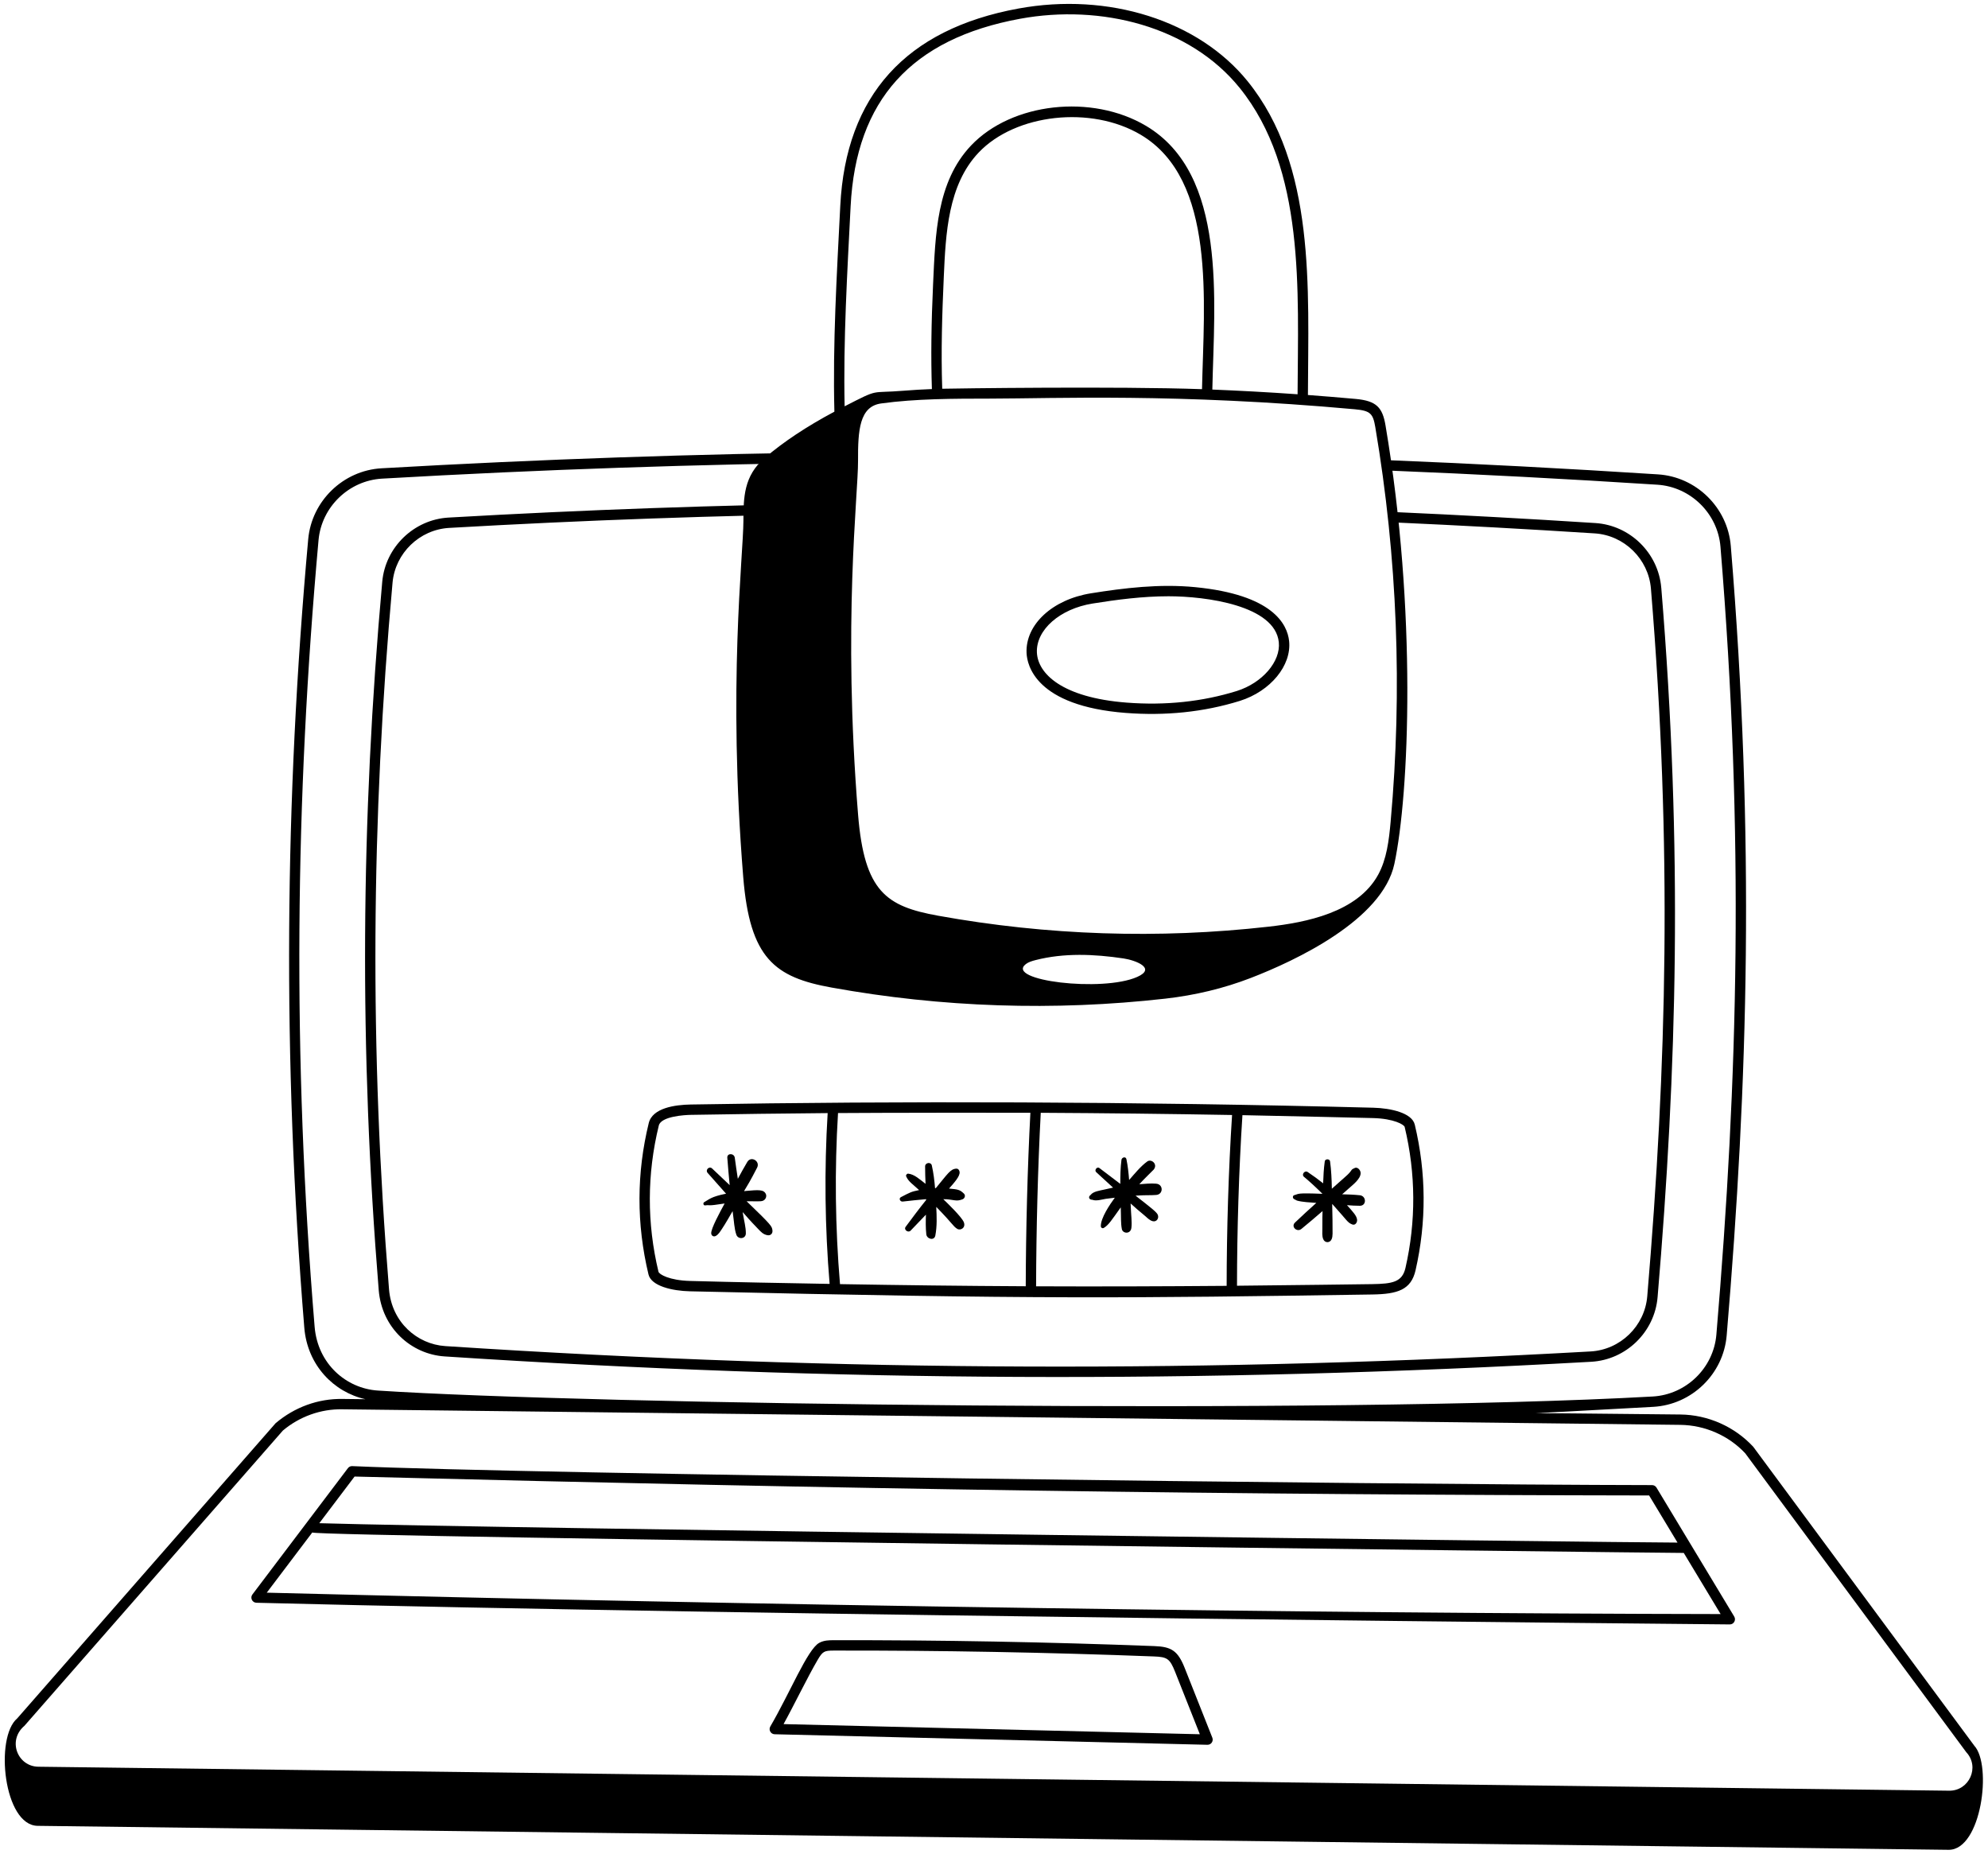 <svg width="384" height="358" viewBox="0 0 384 358" fill="none" xmlns="http://www.w3.org/2000/svg">
<path d="M320.886 113.505C320.334 106.813 314.864 101.441 308.164 101.011C295.052 100.169 282 99.453 268.968 98.871C269.044 99.543 269.116 100.213 269.186 100.885C282.11 101.465 295.048 102.173 308.034 103.007C313.752 103.375 318.42 107.957 318.892 113.669C323.024 163.759 321.948 205.786 318.182 250.346C317.696 256.092 312.988 260.668 307.232 260.99C234.808 265.046 163.901 265.056 86.011 259.956C80.573 259.6 75.661 255.356 75.143 248.98C71.401 202.968 71.675 158.501 75.823 112.525C76.337 106.823 81.037 102.277 86.753 101.949C113.071 100.441 138.801 99.537 164.209 99.195C164.251 98.525 164.293 97.857 164.339 97.189C138.877 97.531 113.073 98.437 86.639 99.953C79.943 100.337 74.435 105.663 73.833 112.345C69.673 158.437 69.401 203.016 73.153 249.144C73.753 256.522 79.485 261.532 85.883 261.95C161.273 266.89 231.914 267.21 307.346 262.984C314.092 262.608 319.608 257.244 320.178 250.512C323.904 206.404 325.07 164.183 320.89 113.503L320.886 113.505Z" fill="black"/>
<path d="M381.34 337.109L338.646 279.387C335.024 275.495 329.9 273.227 324.586 273.167C306.306 272.955 296.656 272.903 296.656 272.903C296.656 272.903 303.926 272.553 319.348 271.687C326.802 271.269 332.896 265.345 333.524 257.905C337.666 208.871 338.974 161.875 334.316 105.415C333.707 98.021 327.664 92.087 320.26 91.611C302.566 90.475 285.064 89.553 267.672 88.849C267.77 89.519 267.866 90.191 267.96 90.863C285.374 91.571 302.74 92.489 320.132 93.607C326.554 94.019 331.796 99.167 332.324 105.579C336.926 161.345 335.728 208.105 331.534 257.737C330.99 264.189 325.702 269.327 319.238 269.691C257.234 273.165 113.81 271.215 72.976 268.541C66.896 268.143 61.37 263.421 60.772 256.221C56.464 204.181 56.998 154.489 61.528 104.307C62.106 97.905 67.382 92.801 73.8 92.433C104.86 90.651 135.062 89.637 164.742 89.309C164.738 88.655 164.734 87.983 164.738 87.305C134.686 87.639 104.478 88.673 73.684 90.437C66.284 90.861 60.202 96.747 59.534 104.129C54.982 154.523 54.538 204.325 58.776 256.385C59.368 263.657 64.466 268.849 70.584 270.213L66.134 270.161C61.442 270.095 56.924 271.733 53.24 274.843L3.326 331.853C-1.05 335.533 0.712 352.525 7.272 352.603L376.421 357.233C382.734 357.233 384.834 340.849 381.336 337.109H381.34ZM376.516 345.817L7.41 341.187C3.396 341.141 1.378 336.119 4.726 333.277L54.64 276.267C57.848 273.569 61.948 272.083 66.114 272.161L324.562 275.167C329.332 275.221 333.932 277.257 337.11 280.663L379.804 338.385C382.464 341.245 380.37 345.843 376.516 345.817Z" fill="black"/>
<path d="M233.246 336.951L149.634 334.916C148.876 334.9 148.41 334.07 148.794 333.412C152.528 327.034 155.972 318.5 158.238 317.266C159.166 316.758 160.19 316.756 161.012 316.754C181.576 316.716 202.428 317.105 222.986 317.891C226.258 318.015 227.51 318.773 228.84 322.127L234.174 335.583C234.434 336.243 233.95 336.951 233.246 336.951ZM151.352 332.956L231.76 334.916L226.982 322.865C225.962 320.291 225.422 319.985 222.91 319.891C202.378 319.105 181.548 318.72 161.016 318.754C159.206 318.758 158.896 318.919 157.928 320.571C155.96 323.935 153.452 329.148 151.352 332.956Z" fill="black"/>
<path d="M334.984 312.192L319.966 287.284C319.786 286.984 319.462 286.8 319.11 286.8C266.966 286.726 102.682 284.67 68.026 283.134C67.7 283.12 67.398 283.274 67.202 283.53L48.758 307.918C48.268 308.566 48.718 309.5 49.53 309.522C147.602 312.028 334.126 313.706 334.126 313.706C334.904 313.706 335.384 312.852 334.982 312.19L334.984 312.192ZM68.488 285.15C165.356 287.622 237.89 288.682 318.542 288.802L324.028 297.902C314.158 297.918 94.966 295.152 61.674 294.158L68.486 285.152L68.488 285.15ZM51.528 307.574L60.316 295.954C61.598 296.8 319.516 299.908 325.234 299.9L332.354 311.706C252.976 311.574 148.32 310.034 51.528 307.574Z" fill="black"/>
<path d="M267.627 82.163C267.043 78.717 265.911 77.411 261.871 77.043C258.697 76.755 255.619 76.503 252.637 76.283C252.701 55.691 254.161 31.975 240.995 15.697C231.505 3.967 214.119 -1.547 196.695 1.653C174.946 5.643 163.384 18.461 162.306 39.749C161.632 53.057 160.836 66.419 161.17 79.499C155.718 82.417 151.36 85.315 147.718 88.427C143.638 91.911 143.62 96.113 143.598 100.559C143.566 107.503 140.55 132.175 143.564 169.407C144.838 185.113 149.656 188.735 160.638 190.717C181.914 194.563 203.599 195.283 225.083 192.857C230.883 192.201 236.385 190.871 241.571 188.873C250.281 185.517 267.023 177.641 269.333 166.843C272.231 153.293 273.689 117.961 267.625 82.163H267.627ZM164.304 39.851C165.344 19.327 176.048 7.475 197.055 3.621C212.657 0.759 229.819 5.065 239.439 16.957C252.139 32.655 250.723 56.081 250.639 76.141C244.773 75.729 239.287 75.437 234.173 75.233C234.541 58.013 237.093 33.661 221.379 24.313C210.903 18.081 195.421 19.815 187.57 28.099C180.874 35.163 180.68 45.297 180.23 54.943C179.88 62.421 179.802 69.019 180.004 75.137C178.174 75.207 176.358 75.307 174.566 75.455C167.88 76.005 170.05 74.933 163.146 78.465C162.876 65.731 163.654 52.689 164.304 39.851ZM232.179 75.157C215.969 74.575 184.03 75.019 181.998 75.073C181.756 67.757 181.97 60.813 182.302 53.441C182.676 45.141 183.094 35.733 189.022 29.475C196.153 21.951 210.793 20.345 220.357 26.033C234.947 34.711 232.549 58.305 232.179 75.157ZM219.667 188.661C212.921 191.659 194.037 189.355 198.159 186.175C198.657 185.791 199.349 185.585 200.029 185.411C205.525 184.001 211.343 184.245 217.009 185.091C219.287 185.429 223.457 186.977 219.667 188.661ZM268.619 158.641C268.285 162.349 267.849 165.923 266.203 168.927C262.203 176.227 252.213 178.147 245.047 178.957C223.759 181.361 202.271 180.649 181.182 176.837C171.218 175.033 166.952 172.229 165.746 157.333C162.732 120.165 165.772 95.593 165.738 89.001C165.706 83.073 166.016 78.493 170.196 77.915C176.874 76.991 184.194 76.985 191.27 76.979C203.955 76.967 227.149 75.913 261.691 79.037C264.735 79.313 265.213 79.891 265.653 82.497C269.913 107.633 270.909 133.253 268.617 158.641H268.619Z" fill="black"/>
<path d="M217.48 137.682C200.056 136.34 198.386 128.464 198.288 126.082C198.066 120.602 203.302 115.762 210.742 114.576C217.104 113.562 223.946 112.716 230.852 113.39C245.848 114.852 248.66 120.544 249.004 123.804C249.5 128.514 245.42 133.476 239.516 135.346C232.424 137.556 224.978 138.258 217.482 137.68L217.48 137.682ZM225.704 115.15C220.692 115.15 215.744 115.804 211.054 116.552C204.736 117.56 200.106 121.622 200.286 126.002C200.452 130.052 205.094 134.724 217.634 135.688C225.108 136.264 232.272 135.508 238.914 133.44C243.844 131.878 247.404 127.738 247.012 124.016C246.266 116.916 232.938 115.15 225.704 115.15Z" fill="black"/>
<path d="M273.272 217.175C272.73 214.913 268.632 214.009 265.284 213.921C219.154 212.721 173.787 212.597 133.409 213.301C130.393 213.355 126.031 213.953 125.313 216.883C122.947 226.549 122.924 236.363 125.262 246.121C125.804 248.381 129.899 249.295 133.241 249.373C200.324 250.923 217.934 250.701 265.078 249.989C269.964 249.915 272.566 249.093 273.43 245.305C275.556 235.979 275.504 226.515 273.274 217.175H273.272ZM133.29 247.375C129.278 247.267 127.313 246.103 127.189 245.589C124.941 236.213 124.965 226.713 127.255 217.359C127.697 215.553 132.349 215.321 133.443 215.301C142.231 215.147 151.044 215.035 159.87 214.959C159.204 225.923 159.331 237.007 160.249 247.945C150.717 247.777 142.432 247.621 133.29 247.375ZM198.13 248.399C186.159 248.341 174.199 248.191 162.255 247.989C161.325 237.035 161.198 225.931 161.872 214.951C169.668 214.889 194.448 214.871 199.028 214.893C198.462 225.691 198.16 237.591 198.13 248.399ZM236.938 248.321C224.684 248.419 212.412 248.463 200.13 248.409C200.16 237.601 200.462 225.697 201.03 214.901C213.362 214.967 225.688 215.109 237.986 215.327C237.298 225.931 236.946 237.653 236.938 248.321ZM271.478 244.861C270.848 247.621 268.932 247.923 265.042 247.989C265.042 247.989 247.146 248.229 238.938 248.299C238.946 237.649 239.298 225.945 239.988 215.359C247.444 215.495 265.232 215.921 265.232 215.921C269.25 216.025 271.22 217.193 271.326 217.639C273.486 226.679 273.536 235.837 271.478 244.861Z" fill="black"/>
<path d="M144.221 231.989C145.133 231.959 146.057 232.039 146.965 231.979C147.895 231.917 148.111 231.067 147.963 230.671C147.575 229.633 146.417 229.803 144.081 229.991C143.391 230.043 143.627 230.617 146.243 225.493C146.883 224.243 145.079 223.165 144.349 224.387C143.711 225.455 143.111 226.549 142.519 227.649C142.319 226.293 142.103 224.941 141.929 223.581C141.815 222.687 140.421 222.635 140.487 223.581C140.611 225.347 140.779 227.109 140.945 228.871L137.557 225.661C136.983 225.119 136.177 225.939 136.695 226.523L140.245 230.525C137.237 231.117 136.905 231.695 136.025 232.159C135.745 232.307 135.859 232.825 136.193 232.783C137.357 232.641 136.353 232.989 139.967 232.417C139.119 233.989 137.291 237.309 137.379 238.205C137.421 238.645 137.827 238.899 138.235 238.695C138.787 238.421 139.139 237.781 139.479 237.283C140.101 236.365 141.145 234.531 141.509 233.893C141.805 235.967 141.821 237.269 142.231 238.443C142.569 239.411 144.055 239.289 144.067 238.193C144.079 236.985 143.711 235.703 143.525 234.511C143.403 233.721 143.075 233.853 146.437 237.331C147.001 237.913 147.411 238.387 148.239 238.541C148.865 238.657 149.295 238.189 149.201 237.579C149.083 236.805 149.127 236.711 144.221 231.989Z" fill="black"/>
<path d="M184.391 231.799C184.961 231.887 185.347 231.811 185.887 231.621C186.347 231.459 186.567 230.871 186.183 230.501C185.385 229.731 185.037 229.697 183.317 229.533C184.369 228.331 185.447 227.155 185.357 226.327C185.321 225.995 185.093 225.669 184.717 225.687C183.573 225.741 183.043 226.713 180.761 229.451C180.711 229.451 180.661 229.451 180.613 229.453C180.493 227.981 180.317 226.511 179.989 225.071C179.823 224.337 178.695 224.511 178.693 225.247C178.689 226.371 178.731 227.497 178.779 228.621C177.727 227.821 176.633 226.769 175.423 226.653C175.179 226.629 174.935 226.935 175.031 227.167C175.453 228.187 176.381 228.745 177.531 229.827C176.001 230.141 175.833 230.247 174.027 231.187C173.525 231.449 173.899 232.123 174.387 232.041C174.795 231.973 178.515 231.603 178.885 231.581C178.885 231.633 178.889 231.685 178.891 231.739C177.527 233.431 176.227 235.175 174.933 236.921C174.517 237.483 175.417 238.147 175.891 237.659C176.883 236.637 177.873 235.613 178.849 234.575C178.811 235.849 178.787 237.123 178.925 238.371C179.023 239.279 180.461 239.675 180.667 238.607C181.011 236.815 180.945 234.919 180.845 233.073C184.169 236.473 184.009 236.721 184.867 237.295C185.521 237.731 186.619 237.091 186.159 236.003C185.727 234.979 182.959 232.307 182.205 231.585C182.967 231.633 182.425 231.499 184.393 231.801L184.391 231.799Z" fill="black"/>
<path d="M223.339 228.59C222.267 228.502 221.141 228.616 220.069 228.698C220.829 227.842 222.795 225.93 222.835 225.882C223.709 224.828 222.395 223.736 221.611 224.296C220.333 225.212 219.093 226.746 218.101 227.878C217.993 226.53 217.855 225.184 217.579 223.86C217.457 223.274 216.685 223.492 216.621 223.99C216.423 225.526 216.391 227.08 216.395 228.632C215.053 227.608 213.707 226.586 212.359 225.57C211.897 225.222 211.325 225.98 211.743 226.366C212.825 227.364 213.913 228.354 214.997 229.35C214.411 229.468 213.829 229.6 213.247 229.74C212.493 229.924 211.153 230.068 210.657 230.772C210.149 231.124 210.377 231.626 210.811 231.678L211.005 231.702C211.751 232 212.895 231.624 213.613 231.514C214.185 231.428 214.761 231.368 215.335 231.3C214.391 232.584 212.597 235.218 212.637 236.812C212.643 237.094 212.951 237.284 213.203 237.138C214.149 236.58 214.753 235.582 216.483 233.164C216.557 235.184 216.473 236.206 216.699 237.368C216.869 238.24 218.389 238.39 218.539 237.12C218.677 235.944 218.489 234.984 218.387 232.416C219.995 233.848 219.451 233.366 221.047 234.708C221.531 235.116 222.025 235.674 222.651 235.834C223.427 236.032 223.929 235.234 223.623 234.568C223.383 234.05 222.387 233.288 219.343 230.904C221.799 230.75 222.005 230.872 223.337 230.766C224.735 230.656 224.735 228.708 223.337 228.594L223.339 228.59Z" fill="black"/>
<path d="M262.663 230.825C261.537 230.707 260.393 230.663 259.249 230.639C259.943 230.029 260.641 229.423 261.331 228.807C262.111 228.113 263.499 226.741 262.427 225.717C262.261 225.557 261.965 225.439 261.735 225.535C260.915 225.875 261.167 225.939 260.635 226.515C260.189 226.999 260.037 227.089 257.259 229.565C257.221 227.791 257.155 226.019 256.911 224.265C256.841 223.761 255.963 223.761 255.893 224.265C255.697 225.675 255.619 227.095 255.575 228.519C254.605 227.751 253.611 227.015 252.575 226.327C252.025 225.963 251.345 226.821 251.861 227.253C253.107 228.291 254.293 229.403 255.445 230.549C250.229 230.341 250.965 230.567 250.031 230.795C249.607 230.901 249.665 231.467 250.031 231.599C250.231 231.671 250.365 231.811 250.579 231.871C251.555 232.137 252.993 232.211 254.257 232.301C252.875 233.557 251.483 234.801 250.137 236.101C249.309 236.899 250.517 238.025 251.373 237.335C252.763 236.215 254.103 235.043 255.459 233.883C255.425 235.501 255.431 234.335 255.423 237.329C255.423 237.975 255.345 238.667 255.583 239.279C255.895 240.085 256.915 240.085 257.229 239.279C257.465 238.669 257.391 238.353 257.383 235.605C257.379 234.583 257.349 233.561 257.325 232.537L257.365 232.541C260.305 235.789 260.243 236.083 261.195 236.463C261.801 236.707 262.203 236.025 262.133 235.527C262.023 234.761 261.395 234.091 260.181 232.743C261.013 232.799 261.843 232.861 262.669 232.857C264.003 232.855 263.943 230.961 262.669 230.825H262.663Z" fill="black"/>
</svg>
